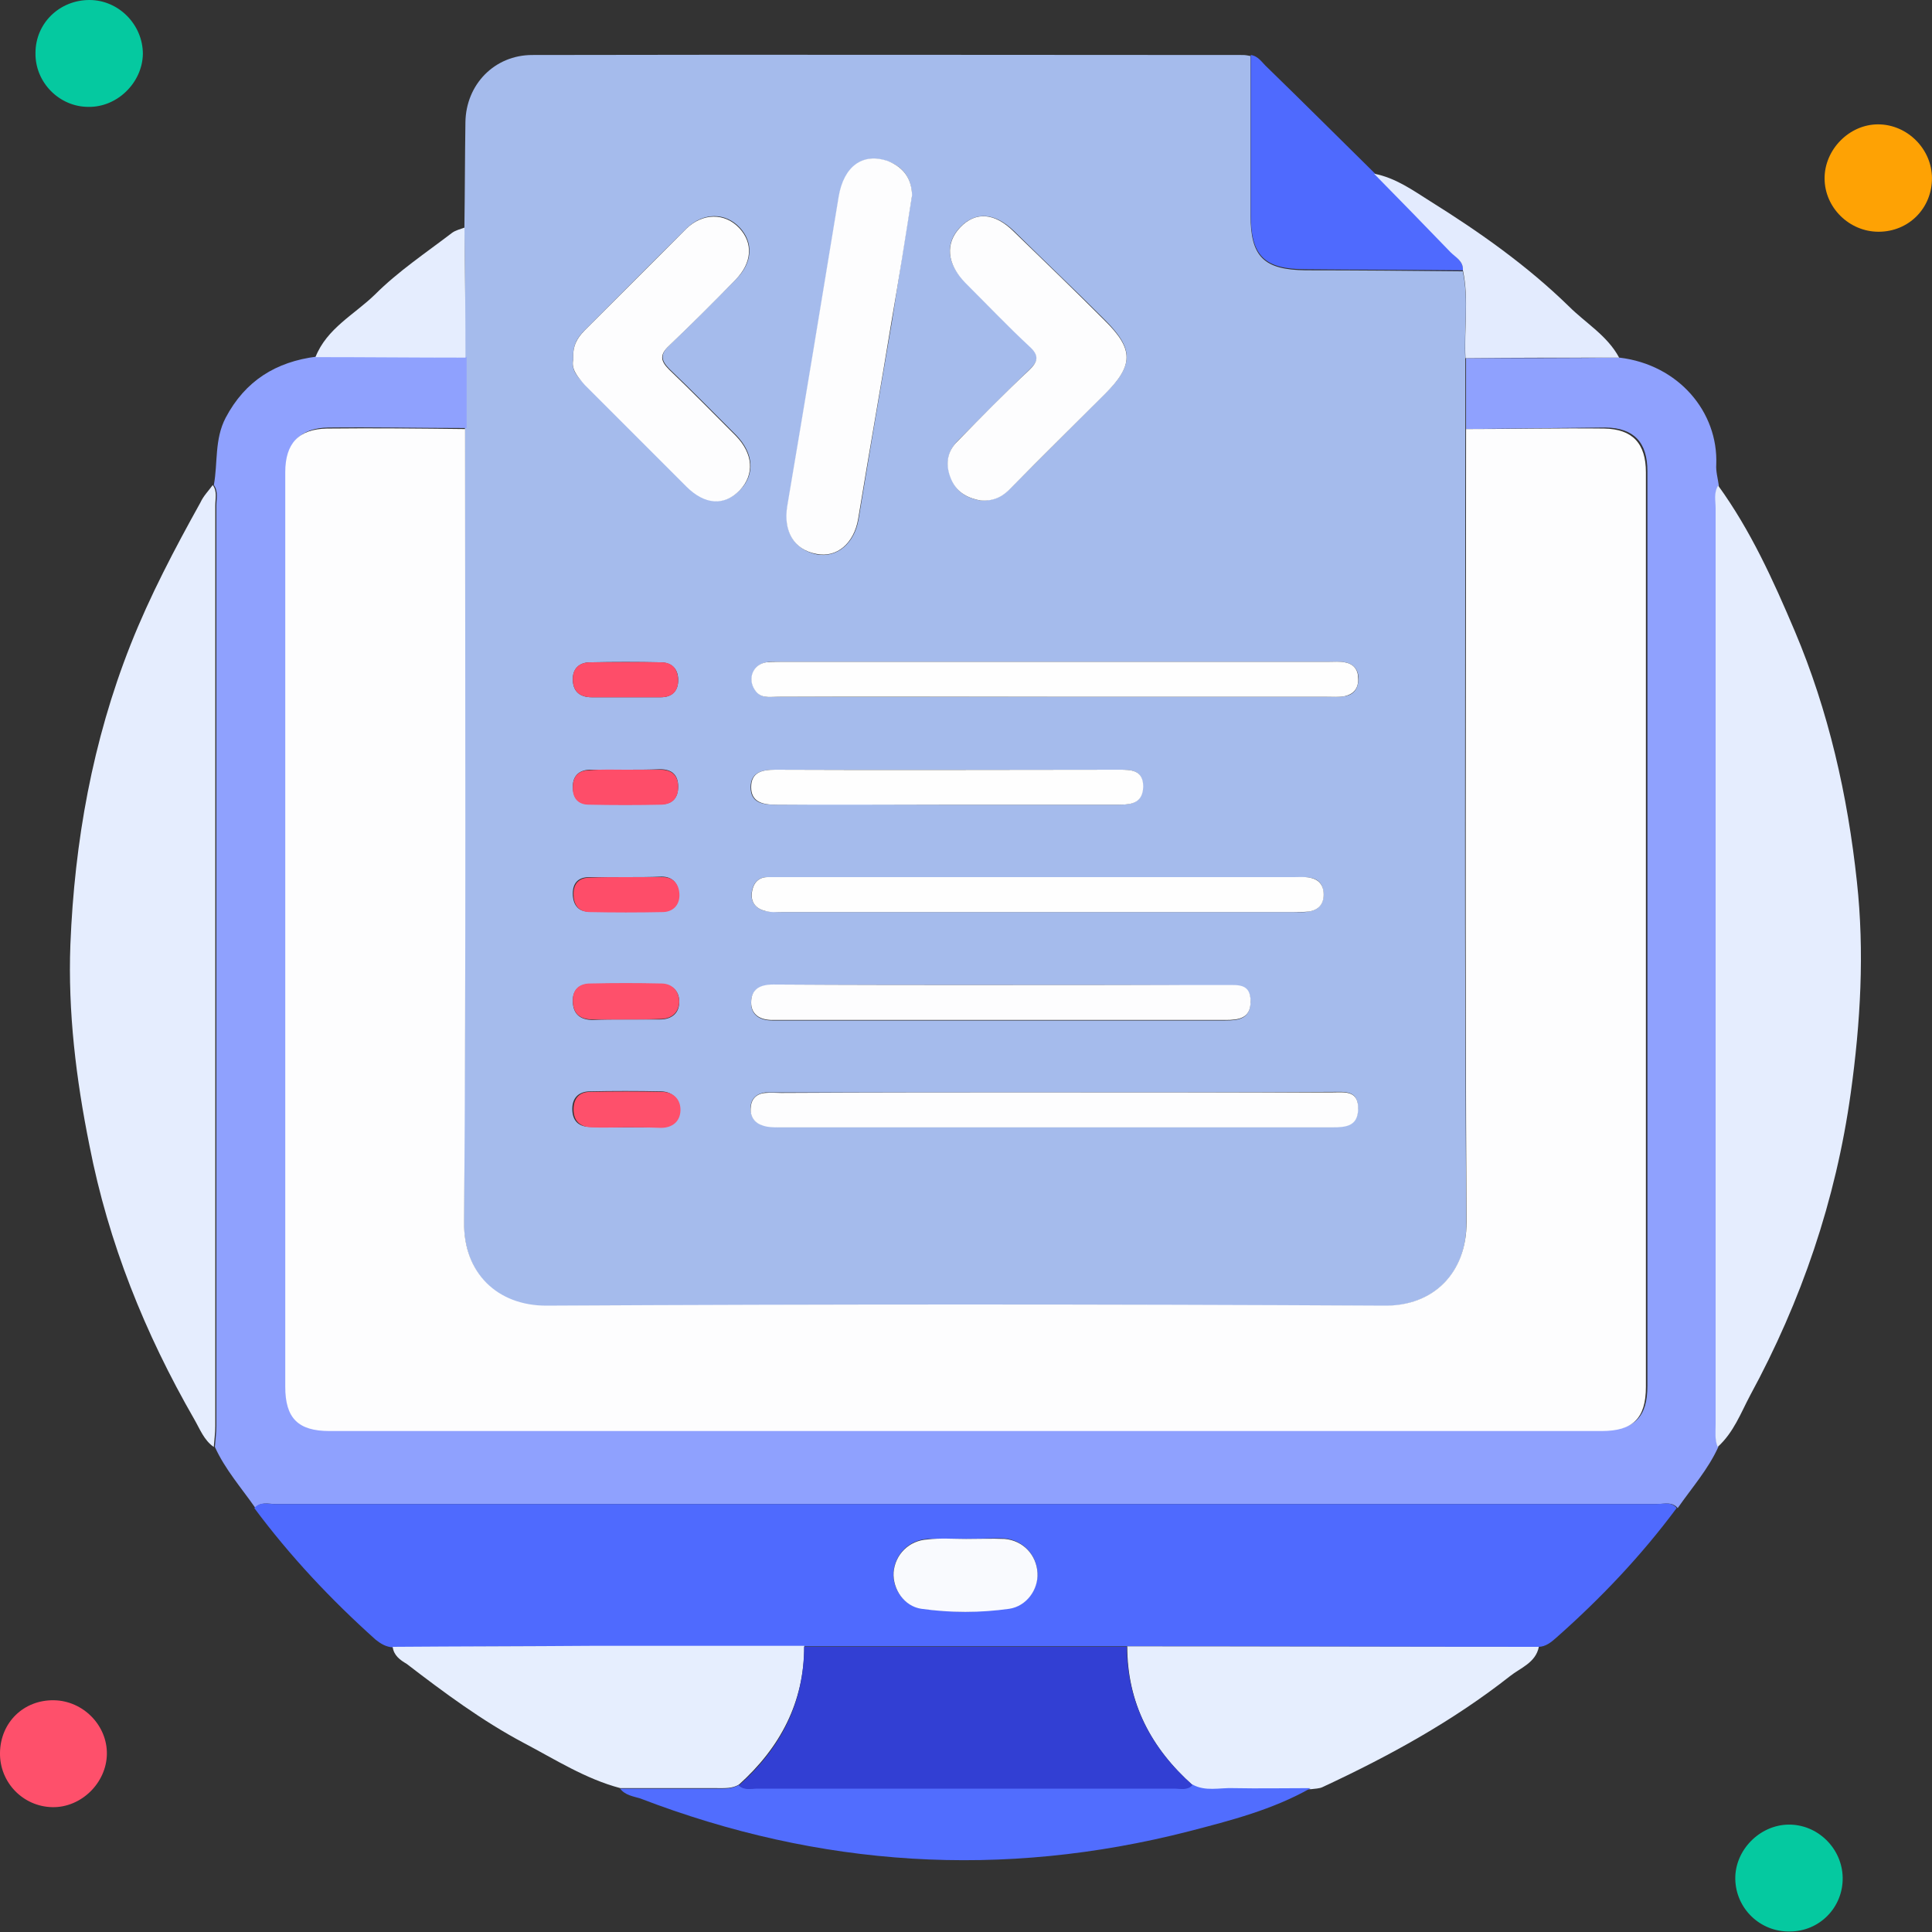 <svg width="60" height="60" viewBox="0 0 60 60" fill="none" xmlns="http://www.w3.org/2000/svg">
<rect x="0" y="0" width="60" height="60" fill="#333333" stroke="none"/>
<g clip-path="url(#clip0_1278_55854)">
<path d="M14.422 7.069C14.438 5.984 14.438 4.883 14.454 3.798C14.47 2.617 15.364 1.708 16.529 1.708C23.885 1.692 31.241 1.708 38.598 1.708C38.678 1.708 38.757 1.724 38.837 1.74C38.837 3.383 38.837 5.043 38.837 6.686C38.837 7.979 39.252 8.378 40.544 8.394C42.172 8.394 43.8 8.41 45.428 8.426C45.619 9.319 45.459 10.229 45.507 11.139C45.507 11.873 45.507 12.607 45.507 13.341C45.507 21.559 45.475 29.777 45.539 37.979C45.555 39.559 44.502 40.564 42.986 40.564C34.305 40.516 25.64 40.516 16.959 40.564C15.444 40.58 14.406 39.559 14.406 37.979C14.454 29.761 14.438 21.543 14.438 13.341C14.438 12.607 14.438 11.873 14.438 11.139C14.454 9.766 14.438 8.41 14.422 7.069ZM28.321 6.064C28.305 5.569 28.082 5.186 27.571 5.011C26.805 4.74 26.215 5.17 26.055 6.128C25.529 9.335 25.002 12.527 24.459 15.734C24.332 16.5 24.667 17.075 25.369 17.218C26.007 17.33 26.534 16.867 26.662 16.133C26.997 14.091 27.348 12.032 27.699 9.99C27.906 8.681 28.098 7.389 28.321 6.064ZM30.444 15.543C30.906 15.559 31.177 15.383 31.417 15.128C32.39 14.155 33.364 13.181 34.321 12.224C35.215 11.33 35.215 10.835 34.305 9.926C33.38 9 32.422 8.091 31.497 7.181C30.906 6.607 30.316 6.559 29.837 7.037C29.342 7.532 29.39 8.186 29.981 8.761C30.635 9.431 31.289 10.101 31.975 10.74C32.294 11.043 32.247 11.218 31.959 11.49C31.209 12.208 30.491 12.942 29.757 13.676C29.406 14.027 29.358 14.426 29.55 14.873C29.725 15.335 30.108 15.479 30.444 15.543ZM17.805 11.155C17.725 11.474 17.933 11.713 18.172 11.936C19.225 12.99 20.279 14.043 21.332 15.096C21.906 15.671 22.513 15.702 22.991 15.208C23.454 14.729 23.406 14.075 22.864 13.516C22.177 12.83 21.491 12.128 20.789 11.458C20.518 11.186 20.502 10.995 20.789 10.724C21.491 10.053 22.177 9.351 22.864 8.665C23.374 8.155 23.406 7.532 22.975 7.069C22.529 6.591 21.842 6.591 21.332 7.085C20.263 8.139 19.225 9.192 18.172 10.245C17.917 10.484 17.773 10.756 17.805 11.155ZM32.789 33.926C29.949 33.926 27.108 33.926 24.252 33.926C24.092 33.926 23.933 33.926 23.773 33.926C23.502 33.958 23.326 34.117 23.311 34.373C23.294 34.628 23.406 34.851 23.662 34.931C23.821 34.979 24.013 34.995 24.188 34.995C29.917 34.995 35.646 34.995 41.374 34.995C41.789 34.995 42.156 34.963 42.172 34.436C42.188 33.846 41.757 33.91 41.374 33.91C38.518 33.926 35.662 33.926 32.789 33.926ZM32.678 21.639C35.518 21.639 38.374 21.639 41.215 21.639C41.39 21.639 41.582 21.654 41.757 21.623C42.06 21.575 42.188 21.367 42.188 21.064C42.188 20.793 42.029 20.617 41.773 20.569C41.614 20.538 41.454 20.553 41.294 20.553C35.598 20.553 29.917 20.553 24.22 20.553C24.076 20.553 23.933 20.538 23.805 20.569C23.39 20.633 23.215 21.08 23.454 21.431C23.63 21.702 23.901 21.639 24.156 21.639C26.981 21.654 29.837 21.639 32.678 21.639ZM32.231 28.325C34.88 28.325 37.513 28.325 40.162 28.325C40.321 28.325 40.481 28.341 40.64 28.309C40.944 28.261 41.103 28.085 41.103 27.782C41.103 27.479 40.959 27.288 40.656 27.256C40.497 27.24 40.337 27.24 40.178 27.24C34.864 27.24 29.566 27.24 24.252 27.24C24.108 27.24 23.981 27.24 23.837 27.24C23.518 27.24 23.374 27.463 23.342 27.734C23.311 28.021 23.486 28.229 23.773 28.293C23.949 28.325 24.124 28.325 24.3 28.325C26.933 28.325 29.582 28.325 32.231 28.325ZM31.114 30.591C28.752 30.591 26.39 30.591 24.013 30.591C23.598 30.591 23.326 30.734 23.326 31.149C23.326 31.532 23.614 31.692 23.981 31.692C24.044 31.692 24.092 31.692 24.156 31.692C28.784 31.692 33.412 31.692 38.055 31.692C38.47 31.692 38.821 31.644 38.837 31.117C38.837 30.575 38.454 30.607 38.087 30.607C35.757 30.591 33.444 30.591 31.114 30.591ZM29.326 24.99C31.13 24.99 32.949 24.99 34.752 24.99C35.151 24.99 35.486 24.926 35.486 24.431C35.502 23.904 35.119 23.904 34.736 23.904C31.177 23.904 27.619 23.904 24.061 23.904C23.646 23.904 23.311 24 23.311 24.447C23.311 24.91 23.646 24.99 24.061 24.99C25.832 24.974 27.587 24.99 29.326 24.99ZM19.417 35.011C19.768 35.011 20.135 35.011 20.486 35.011C20.837 35.011 21.076 34.819 21.092 34.484C21.108 34.149 20.901 33.91 20.55 33.894C19.8 33.878 19.034 33.878 18.284 33.894C17.965 33.91 17.773 34.101 17.773 34.436C17.773 34.803 17.965 34.995 18.316 34.995C18.699 35.011 19.05 35.011 19.417 35.011ZM19.369 31.66C19.752 31.66 20.119 31.66 20.502 31.66C20.853 31.66 21.092 31.468 21.092 31.133C21.108 30.798 20.901 30.575 20.534 30.559C19.8 30.543 19.066 30.543 18.332 30.559C17.997 30.559 17.773 30.734 17.789 31.117C17.805 31.516 18.044 31.676 18.412 31.676C18.731 31.66 19.05 31.66 19.369 31.66ZM19.433 27.24C19.05 27.24 18.683 27.24 18.3 27.24C17.965 27.24 17.789 27.415 17.789 27.75C17.789 28.085 17.949 28.309 18.268 28.309C19.034 28.325 19.816 28.325 20.582 28.309C20.901 28.293 21.092 28.069 21.076 27.75C21.061 27.447 20.901 27.224 20.55 27.224C20.183 27.24 19.816 27.24 19.433 27.24ZM19.433 23.904C19.05 23.904 18.683 23.904 18.3 23.904C17.965 23.921 17.789 24.112 17.789 24.431C17.789 24.766 17.965 24.974 18.284 24.974C19.034 24.99 19.8 24.99 20.55 24.974C20.885 24.974 21.061 24.766 21.061 24.431C21.061 24.064 20.869 23.889 20.502 23.889C20.151 23.904 19.8 23.904 19.433 23.904ZM19.385 21.654C19.768 21.654 20.135 21.654 20.518 21.654C20.837 21.654 21.044 21.495 21.061 21.16C21.076 20.809 20.901 20.585 20.534 20.569C19.8 20.553 19.066 20.553 18.332 20.569C17.981 20.569 17.773 20.777 17.789 21.128C17.805 21.495 18.029 21.654 18.38 21.654C18.715 21.654 19.05 21.654 19.385 21.654Z" fill="#A5BBEC"/>
<path d="M45.529 13.325C45.529 12.591 45.529 11.857 45.529 11.123C47.125 11.123 48.72 11.123 50.3 11.107C52.135 11.33 53.364 12.798 53.3 14.426C53.284 14.633 53.348 14.857 53.38 15.08C53.22 15.287 53.3 15.543 53.3 15.782C53.3 25.261 53.3 34.756 53.3 44.234C53.3 44.474 53.252 44.713 53.364 44.936C53.045 45.639 52.534 46.213 52.103 46.835C51.928 46.628 51.688 46.708 51.497 46.708C37.183 46.708 22.853 46.708 8.54 46.708C8.332 46.708 8.093 46.628 7.933 46.835C7.502 46.213 6.992 45.639 6.673 44.936C6.689 44.713 6.72 44.506 6.72 44.282C6.72 34.756 6.72 25.229 6.72 15.702C6.72 15.495 6.784 15.256 6.641 15.064C6.768 14.378 6.657 13.644 7.008 12.974C7.614 11.825 8.571 11.234 9.832 11.075C11.38 11.075 12.944 11.091 14.492 11.091C14.492 11.825 14.492 12.559 14.492 13.293C13.056 13.293 11.635 13.261 10.199 13.277C9.321 13.293 8.907 13.74 8.907 14.633C8.907 24.096 8.907 33.575 8.907 43.038C8.907 44.027 9.306 44.41 10.279 44.41C23.444 44.41 36.625 44.41 49.79 44.41C50.763 44.41 51.162 44.011 51.162 43.038C51.162 33.575 51.162 24.096 51.162 14.633C51.162 13.74 50.747 13.293 49.869 13.277C48.385 13.293 46.965 13.309 45.529 13.325Z" fill="#8FA1FE"/>
<path d="M7.898 46.835C8.074 46.628 8.313 46.708 8.505 46.708C22.819 46.708 37.148 46.708 51.462 46.708C51.67 46.708 51.909 46.628 52.069 46.835C50.968 48.319 49.707 49.644 48.335 50.857C48.175 51 47.999 51.144 47.776 51.144C43.516 51.144 39.255 51.128 34.994 51.128C31.659 51.128 28.308 51.128 24.973 51.128C22.787 51.128 20.616 51.112 18.43 51.128C16.356 51.128 14.265 51.144 12.191 51.16C11.983 51.144 11.824 51.048 11.664 50.92C10.276 49.676 9.015 48.335 7.898 46.835ZM30 47.793C29.601 47.793 29.202 47.777 28.803 47.793C28.228 47.825 27.797 48.272 27.75 48.814C27.702 49.325 28.069 49.867 28.611 49.947C29.521 50.091 30.43 50.075 31.34 49.947C31.883 49.867 32.249 49.341 32.218 48.83C32.186 48.272 31.755 47.825 31.196 47.777C30.797 47.761 30.398 47.793 30 47.793Z" fill="#4F6AFE"/>
<path d="M6.607 15.064C6.75 15.256 6.686 15.479 6.686 15.702C6.686 25.229 6.686 34.756 6.686 44.282C6.686 44.506 6.655 44.713 6.639 44.937C6.335 44.729 6.208 44.378 6.032 44.075C4.5 41.41 3.367 38.601 2.777 35.569C2.362 33.511 2.107 31.421 2.186 29.33C2.314 26.139 2.873 23.011 4.053 20.027C4.66 18.495 5.426 17.043 6.224 15.607C6.319 15.399 6.479 15.24 6.607 15.064Z" fill="#E5EDFE"/>
<path d="M53.344 44.936C53.248 44.713 53.28 44.458 53.28 44.234C53.28 34.756 53.28 25.261 53.28 15.782C53.28 15.543 53.216 15.303 53.359 15.08C54.365 16.468 55.067 18.016 55.737 19.596C56.79 22.085 57.381 24.702 57.668 27.383C57.907 29.569 57.78 31.756 57.477 33.942C57.014 37.277 55.945 40.404 54.349 43.341C54.062 43.883 53.838 44.49 53.344 44.936Z" fill="#E5EDFE"/>
<path d="M35.008 51.128C39.269 51.128 43.529 51.144 47.79 51.144C47.694 51.639 47.215 51.798 46.896 52.053C45.109 53.458 43.13 54.543 41.072 55.5C40.976 55.548 40.832 55.548 40.721 55.564C39.923 55.564 39.109 55.58 38.311 55.564C37.88 55.548 37.449 55.676 37.05 55.452C35.742 54.288 35.008 52.883 35.008 51.128Z" fill="#E6EEFE"/>
<path d="M12.195 51.144C14.27 51.128 16.36 51.128 18.435 51.112C20.621 51.112 22.791 51.112 24.977 51.112C24.977 52.867 24.227 54.272 22.951 55.42C22.743 55.548 22.504 55.532 22.265 55.532C21.259 55.532 20.27 55.532 19.265 55.532C18.179 55.245 17.238 54.639 16.265 54.128C14.972 53.442 13.791 52.564 12.626 51.67C12.435 51.559 12.227 51.415 12.195 51.144Z" fill="#E6EEFE"/>
<path d="M19.258 55.548C20.263 55.548 21.253 55.548 22.258 55.548C22.497 55.548 22.721 55.564 22.944 55.436C23.119 55.596 23.327 55.532 23.518 55.532C27.843 55.532 32.151 55.532 36.476 55.532C36.667 55.532 36.875 55.596 37.034 55.42C37.433 55.644 37.88 55.516 38.295 55.532C39.093 55.548 39.907 55.532 40.705 55.532C39.524 56.202 38.215 56.538 36.923 56.873C31.13 58.357 25.449 57.99 19.88 55.851C19.673 55.788 19.417 55.756 19.258 55.548Z" fill="#516DFE"/>
<path d="M45.434 8.394C43.806 8.378 42.179 8.378 40.551 8.362C39.259 8.362 38.844 7.947 38.844 6.655C38.844 5.011 38.844 3.351 38.844 1.708C39.083 1.74 39.195 1.947 39.354 2.091C40.471 3.176 41.572 4.277 42.69 5.378C43.487 6.192 44.285 7.006 45.067 7.819C45.227 7.995 45.45 8.123 45.434 8.394Z" fill="#4F6AFE"/>
<path d="M45.432 8.394C45.449 8.107 45.209 7.995 45.05 7.835C44.268 7.022 43.47 6.208 42.672 5.394C43.342 5.522 43.869 5.905 44.427 6.256C45.959 7.213 47.427 8.25 48.72 9.511C49.246 10.037 49.917 10.421 50.284 11.107C48.688 11.107 47.092 11.107 45.512 11.123C45.464 10.213 45.624 9.303 45.432 8.394Z" fill="#E3EBFE"/>
<path d="M14.456 11.107C12.909 11.107 11.345 11.091 9.797 11.091C10.148 10.197 11.01 9.766 11.648 9.144C12.366 8.426 13.228 7.851 14.042 7.229C14.153 7.149 14.297 7.117 14.425 7.069C14.441 8.41 14.456 9.766 14.456 11.107Z" fill="#E5EDFE"/>
<path d="M2.745 3.319C1.836 3.319 1.086 2.553 1.102 1.644C1.102 0.718 1.852 0 2.777 0C3.687 0 4.437 0.766 4.437 1.676C4.421 2.569 3.639 3.335 2.745 3.319Z" fill="#05C9A0"/>
<path d="M59.999 5.537C59.999 6.463 59.281 7.197 58.34 7.197C57.43 7.197 56.664 6.447 56.664 5.537C56.664 4.644 57.43 3.862 58.324 3.862C59.233 3.862 59.999 4.628 59.999 5.537Z" fill="#FEA204"/>
<path d="M57.226 58.309C57.242 59.234 56.508 59.984 55.582 59.984C54.657 60 53.907 59.266 53.891 58.357C53.875 57.463 54.641 56.681 55.535 56.665C56.444 56.649 57.21 57.399 57.226 58.309Z" fill="#05C9A0"/>
<path d="M0 54.431C0.016 53.49 0.734 52.788 1.676 52.803C2.585 52.819 3.335 53.585 3.319 54.479C3.303 55.373 2.522 56.139 1.628 56.123C0.718 56.107 -0.016 55.357 0 54.431Z" fill="#FE506B"/>
<path d="M45.53 13.325C46.966 13.325 48.386 13.293 49.822 13.309C50.7 13.325 51.115 13.772 51.115 14.665C51.115 24.128 51.115 33.607 51.115 43.069C51.115 44.043 50.716 44.442 49.742 44.442C36.578 44.442 23.397 44.442 10.232 44.442C9.258 44.442 8.859 44.043 8.859 43.069C8.859 33.607 8.859 24.128 8.859 14.665C8.859 13.772 9.274 13.325 10.152 13.309C11.588 13.293 13.008 13.309 14.444 13.325C14.444 21.543 14.476 29.761 14.413 37.963C14.397 39.543 15.45 40.548 16.966 40.548C25.647 40.5 34.312 40.5 42.992 40.548C44.508 40.564 45.545 39.543 45.545 37.963C45.498 29.745 45.53 21.527 45.53 13.325Z" fill="#FDFDFE"/>
<path d="M28.326 6.064C28.119 7.389 27.911 8.681 27.688 9.974C27.353 12.016 26.986 14.075 26.651 16.117C26.523 16.867 25.996 17.33 25.358 17.202C24.656 17.075 24.321 16.5 24.448 15.718C24.991 12.511 25.518 9.319 26.044 6.112C26.204 5.155 26.794 4.74 27.56 4.995C28.087 5.202 28.31 5.569 28.326 6.064Z" fill="#FDFDFE"/>
<path d="M30.45 15.543C30.115 15.479 29.732 15.335 29.541 14.889C29.349 14.442 29.397 14.027 29.748 13.692C30.466 12.958 31.2 12.208 31.95 11.506C32.238 11.234 32.285 11.043 31.966 10.756C31.28 10.117 30.642 9.447 29.972 8.777C29.397 8.186 29.349 7.548 29.828 7.053C30.307 6.559 30.897 6.607 31.488 7.197C32.429 8.107 33.371 9.016 34.296 9.942C35.222 10.851 35.206 11.346 34.312 12.24C33.339 13.213 32.365 14.171 31.408 15.144C31.184 15.383 30.913 15.575 30.45 15.543Z" fill="#FDFDFE"/>
<path d="M17.806 11.155C17.775 10.756 17.918 10.5 18.158 10.261C19.211 9.208 20.264 8.155 21.317 7.101C21.828 6.607 22.514 6.607 22.961 7.085C23.392 7.548 23.36 8.155 22.849 8.681C22.163 9.383 21.477 10.069 20.775 10.74C20.487 11.011 20.503 11.202 20.775 11.474C21.477 12.144 22.163 12.846 22.849 13.532C23.392 14.091 23.439 14.729 22.977 15.224C22.498 15.718 21.892 15.686 21.317 15.112C20.264 14.059 19.211 13.006 18.158 11.952C17.934 11.697 17.727 11.458 17.806 11.155Z" fill="#FDFDFE"/>
<path d="M32.796 33.926C35.652 33.926 38.525 33.926 41.381 33.926C41.748 33.926 42.195 33.846 42.179 34.452C42.163 34.979 41.796 35.011 41.381 35.011C35.652 35.011 29.924 35.011 24.195 35.011C24.019 35.011 23.828 35.011 23.668 34.947C23.413 34.867 23.285 34.644 23.317 34.389C23.333 34.117 23.509 33.958 23.78 33.942C23.94 33.926 24.099 33.942 24.259 33.942C27.115 33.926 29.956 33.926 32.796 33.926Z" fill="#FDFDFE"/>
<path d="M32.684 21.639C29.843 21.639 26.987 21.639 24.146 21.639C23.891 21.639 23.62 21.702 23.444 21.431C23.205 21.08 23.38 20.633 23.795 20.569C23.939 20.553 24.067 20.553 24.21 20.553C29.907 20.553 35.588 20.553 41.285 20.553C41.444 20.553 41.604 20.538 41.763 20.569C42.035 20.617 42.178 20.793 42.178 21.064C42.194 21.367 42.05 21.559 41.747 21.623C41.572 21.654 41.396 21.639 41.205 21.639C38.364 21.639 35.524 21.639 32.684 21.639Z" fill="#FEFEFE"/>
<path d="M32.236 28.325C29.587 28.325 26.954 28.325 24.305 28.325C24.129 28.325 23.938 28.341 23.778 28.293C23.491 28.229 23.316 28.038 23.348 27.734C23.379 27.463 23.523 27.24 23.842 27.24C23.986 27.24 24.113 27.24 24.257 27.24C29.571 27.24 34.869 27.24 40.183 27.24C40.342 27.24 40.502 27.224 40.661 27.256C40.965 27.303 41.108 27.495 41.108 27.782C41.108 28.085 40.949 28.261 40.645 28.309C40.486 28.325 40.326 28.325 40.167 28.325C37.518 28.325 34.869 28.325 32.236 28.325Z" fill="#FEFEFE"/>
<path d="M31.115 30.591C33.445 30.591 35.759 30.591 38.089 30.591C38.456 30.591 38.839 30.543 38.839 31.101C38.839 31.628 38.472 31.676 38.057 31.676C33.429 31.676 28.802 31.676 24.158 31.676C24.094 31.676 24.046 31.676 23.982 31.676C23.615 31.676 23.328 31.516 23.328 31.133C23.328 30.718 23.599 30.575 24.014 30.575C26.376 30.591 28.754 30.591 31.115 30.591Z" fill="#FDFDFE"/>
<path d="M29.328 24.99C27.573 24.99 25.833 24.99 24.078 24.99C23.663 24.99 23.328 24.894 23.328 24.447C23.328 23.984 23.663 23.904 24.078 23.904C27.637 23.921 31.195 23.904 34.754 23.904C35.121 23.904 35.504 23.904 35.504 24.431C35.488 24.926 35.169 24.99 34.77 24.99C32.95 24.99 31.147 24.99 29.328 24.99Z" fill="#FEFEFE"/>
<path d="M19.424 35.011C19.073 35.011 18.706 35.027 18.355 35.011C18.004 34.995 17.812 34.803 17.812 34.452C17.812 34.101 18.004 33.91 18.323 33.91C19.073 33.894 19.839 33.894 20.589 33.91C20.94 33.926 21.148 34.165 21.132 34.5C21.116 34.835 20.876 35.027 20.525 35.027C20.126 35.011 19.775 35.011 19.424 35.011Z" fill="#FE506B"/>
<path d="M19.37 31.66C19.05 31.66 18.731 31.66 18.412 31.66C18.045 31.66 17.806 31.516 17.79 31.101C17.774 30.718 17.997 30.543 18.332 30.543C19.067 30.527 19.8 30.527 20.535 30.543C20.886 30.543 21.093 30.782 21.093 31.117C21.077 31.452 20.854 31.644 20.503 31.644C20.12 31.66 19.753 31.66 19.37 31.66Z" fill="#FE506B"/>
<path d="M19.44 27.24C19.823 27.24 20.19 27.24 20.573 27.24C20.924 27.24 21.084 27.463 21.1 27.766C21.116 28.085 20.924 28.309 20.605 28.325C19.839 28.341 19.057 28.341 18.291 28.325C17.956 28.309 17.812 28.085 17.812 27.766C17.812 27.431 17.988 27.256 18.323 27.256C18.69 27.24 19.073 27.24 19.44 27.24Z" fill="#FE4D69"/>
<path d="M19.434 23.904C19.785 23.904 20.152 23.904 20.503 23.904C20.87 23.904 21.061 24.08 21.061 24.447C21.061 24.782 20.886 24.974 20.551 24.99C19.801 25.006 19.035 25.006 18.285 24.99C17.95 24.99 17.774 24.782 17.79 24.447C17.79 24.112 17.966 23.921 18.301 23.921C18.684 23.889 19.067 23.904 19.434 23.904Z" fill="#FE4D69"/>
<path d="M19.386 21.654C19.051 21.654 18.715 21.654 18.38 21.654C18.029 21.654 17.806 21.495 17.79 21.128C17.774 20.761 17.981 20.569 18.332 20.569C19.067 20.569 19.801 20.553 20.535 20.569C20.902 20.569 21.061 20.793 21.061 21.16C21.045 21.511 20.838 21.654 20.519 21.654C20.136 21.654 19.769 21.654 19.386 21.654Z" fill="#FE4D69"/>
<path d="M37.036 55.436C36.876 55.612 36.669 55.548 36.477 55.548C32.153 55.548 27.844 55.548 23.52 55.548C23.328 55.548 23.121 55.612 22.945 55.452C24.238 54.303 24.972 52.899 24.972 51.144C28.307 51.144 31.658 51.144 34.993 51.144C35.009 52.883 35.743 54.288 37.036 55.436Z" fill="#323FD3"/>
<path d="M30.002 47.793C30.401 47.793 30.8 47.777 31.199 47.793C31.773 47.841 32.188 48.288 32.22 48.846C32.252 49.357 31.885 49.883 31.342 49.963C30.433 50.091 29.523 50.091 28.614 49.963C28.071 49.883 27.72 49.341 27.752 48.83C27.8 48.272 28.231 47.841 28.805 47.809C29.204 47.761 29.603 47.793 30.002 47.793Z" fill="#F9FAFE"/>
</g>
<defs>
<clipPath id="clip0_1278_55854">
<rect width="60" height="60" fill="white" transform="translate(0 0)"/>
</clipPath>
</defs>
</svg>
